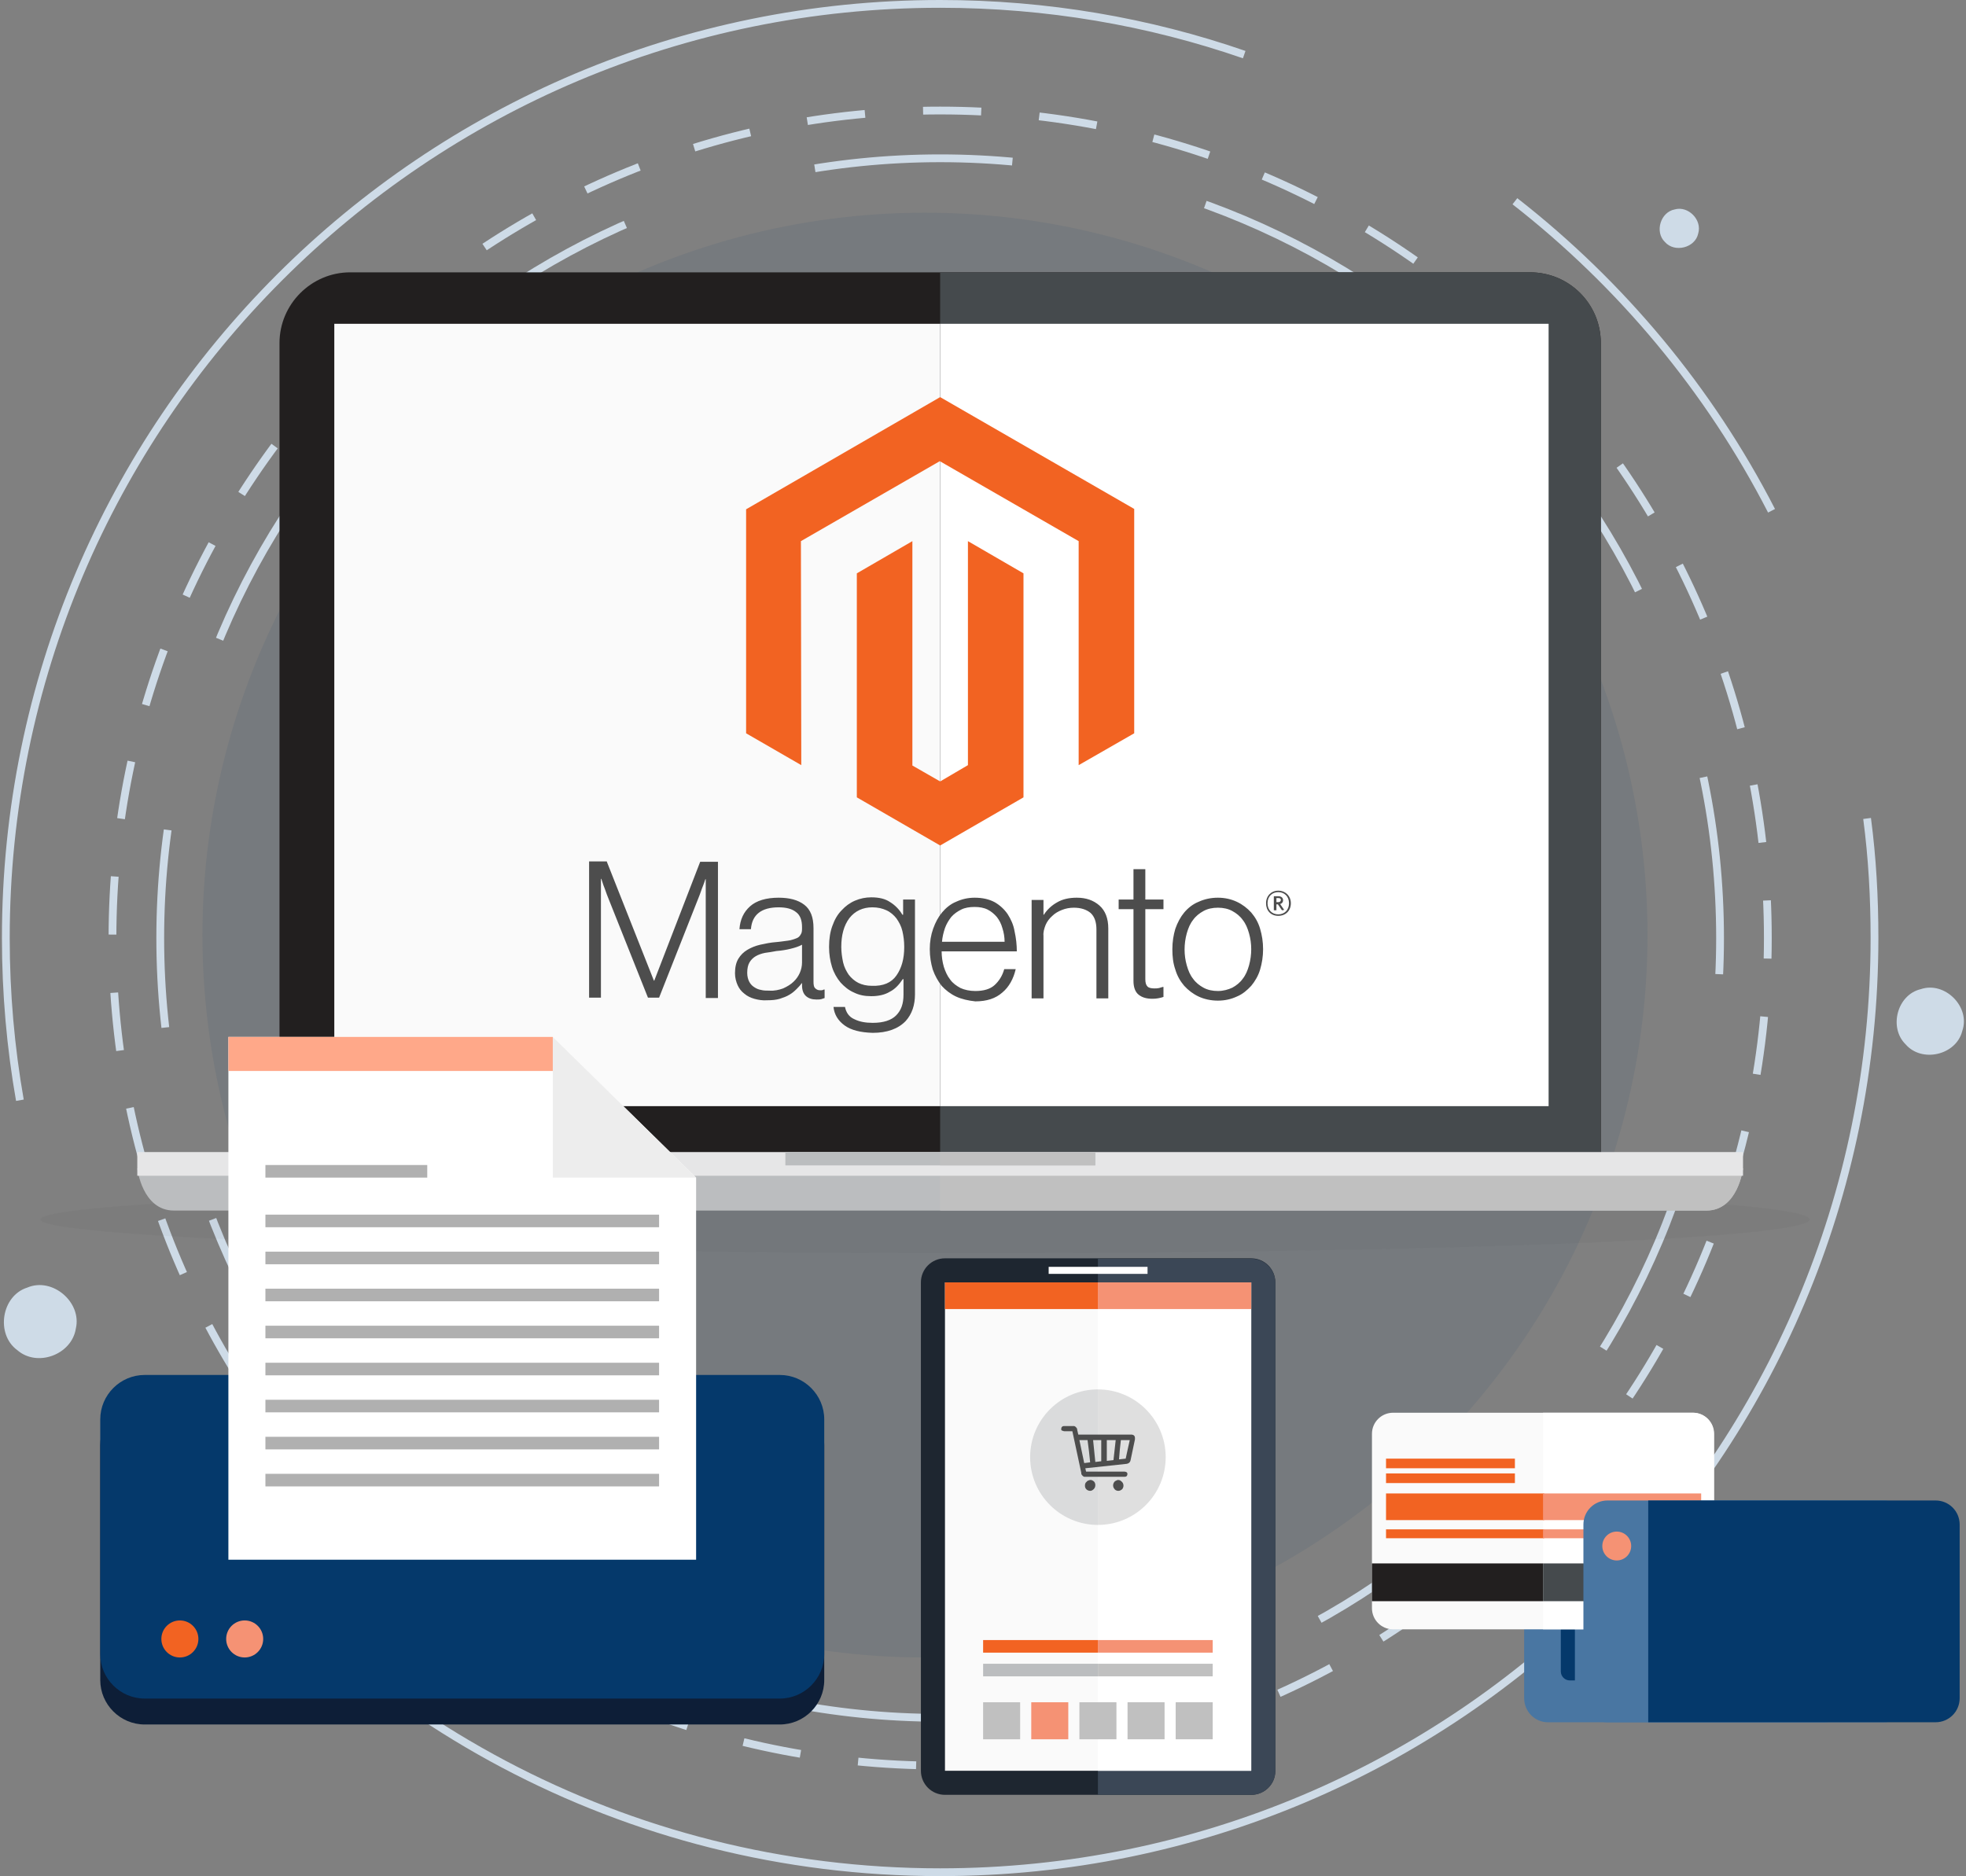 <svg xmlns="http://www.w3.org/2000/svg" width="505" height="482" viewBox="0 0 505 482"><rect x="0" y="0" width="505" height="482" fill="#808080" stroke="none"/><g fill="none" fill-rule="evenodd" transform="translate(1 1)"><path stroke="#CEDBE7" stroke-width="2" d="M4.11 281.665C1.732 268.157.495 254.174.495 240 .495 107.396 107.986-5.40722177e-14 240.495-5.40722177e-14 267.891-5.40722177e-14 294.146 4.566 318.593 13.032M478.593 209.275C479.925 219.358 480.495 229.536 480.495 240 480.495 372.604 373.004 480 240.495 480 159.544 480 87.915 439.857 44.443 378.407M388.129 50.702C415.43 72.01 438.07 99.12 454.051 130.226"/><path stroke="#CEDBE7" stroke-dasharray="14.942 14.942" stroke-width="2" d="M240.495,452.604 C357.913,452.604 453.099,357.418 453.099,240 C453.099,122.582 357.913,27.396 240.495,27.396 C123.077,27.396 27.891,122.582 27.891,240 C27.891,357.418 123.077,452.604 240.495,452.604 Z"/><path stroke="#CEDBE7" stroke-dasharray="50.905 50.905" stroke-width="2" d="M240.495,440.333 C351.136,440.333 440.828,350.641 440.828,240 C440.828,129.359 351.136,39.667 240.495,39.667 C129.854,39.667 40.162,129.359 40.162,240 C40.162,350.641 129.854,440.333 240.495,440.333 Z"/><circle cx="236.595" cy="239.239" r="185.589" fill="#05396B" fill-rule="nonzero" opacity=".079"/><path fill="#221F1F" fill-rule="nonzero" d="M410.198,297.551 L410.198,87.134 C410.198,77.146 402.112,68.966 392.029,68.966 L88.961,68.966 C78.973,68.966 70.793,77.146 70.793,87.134 L70.793,297.646 L410.198,297.646 L410.198,297.551 Z"/><path fill="#454A4D" fill-rule="nonzero" d="M392.029,68.966 L240.495,68.966 L240.495,297.646 L410.198,297.646 L410.198,87.134 C410.198,77.051 402.112,68.966 392.029,68.966 Z"/><path fill="#CEDBE7" fill-rule="nonzero" d="M429.223 52.794C432.647 51.843 436.262 55.458 435.216 58.977 434.455 62.687 429.128 64.019 426.655 61.165 423.991 58.597 425.513 53.46 429.223 52.794ZM492.386 253.127C498.569 251.034 505.228 257.693 503.04 263.876 501.518 270.059 492.671 272.152 488.486 267.301 484.11 263.02 486.298 254.554 492.386 253.127ZM6.013 329.798C12.481 327.039 20.091 333.603 18.474 340.357 17.428 347.015 8.581 350.345 3.444 345.874-2.168 341.784-.646 331.891 6.013 329.798Z"/><g fill-rule="nonzero" transform="translate(9.342 82.188)"><path fill="#221F1F" d="M-4.39336769e-14,230.107 C-4.39336769e-14,225.351 113.769,221.451 239.334,221.451 C364.804,221.451 454.507,225.351 454.507,230.107 C454.507,234.863 364.804,238.763 239.334,238.763 C113.769,238.763 -4.39336769e-14,234.863 -4.39336769e-14,230.107 Z" opacity=".037"/><g transform="translate(24.923)"><path fill="#BBBDBF" d="M403.044,227.824 L9.417,227.824 C1.237,227.824 -6.75902721e-15,216.98 -6.75902721e-15,216.98 L412.461,216.98 C412.461,216.98 411.225,227.824 403.044,227.824 Z"/><path fill="silver" d="M206.231,216.98 L206.231,227.824 L403.044,227.824 C411.225,227.824 412.461,216.98 412.461,216.98 L206.231,216.98 Z"/><rect width="412.461" height="6.088" y="212.794" fill="#E6E6E7"/><rect width="79.62" height="3.424" x="166.468" y="212.794" fill="#BBBDBF"/><rect width="39.762" height="3.424" x="206.231" y="212.794" fill="silver"/><rect width="156.29" height="200.999" x="206.231" fill="#FFF"/><rect width="155.624" height="200.999" x="50.606" fill="#FAFAFA"/></g></g><g fill="#F26322" fill-rule="nonzero" transform="translate(190.65 101.023)"><polygon points="49.845 0 0 28.823 0 86.373 14.174 94.554 14.078 37.004 49.75 16.457 85.422 37.004 85.422 94.554 99.691 86.373 99.691 28.728"/><polygon points="56.98 94.554 49.845 98.74 42.711 94.649 42.711 37.004 28.442 45.279 28.442 102.83 49.845 115.196 71.249 102.83 71.249 45.279 56.98 37.004"/></g><path fill="#4D4D4D" fill-rule="nonzero" d="M4.566.095 16.647 30.63 16.742 30.63 28.537.095 33.103.095 33.103 35.101 29.964 35.101 29.964 4.566 29.869 4.566C29.679 5.137 29.489 5.707 29.298 6.183 29.108 6.659 28.918 7.134 28.728 7.705 28.537 8.276 28.347 8.751 28.157 9.227L17.979 35.006 15.125 35.006 4.851 9.227C4.661 8.751 4.471 8.276 4.281 7.705 4.09 7.134 3.9 6.659 3.71 6.183 3.52 5.612 3.329 5.042 3.139 4.471L3.044 4.471 3.044 35.006 0 35.006 0-5.40722177e-14 4.566-5.40722177e-14 4.566.095ZM42.426 35.291C41.474 35.006 40.618 34.625 39.857 33.96 39.096 33.389 38.526 32.628 38.145 31.772 37.765 30.916 37.479 29.869 37.479 28.728 37.479 27.206 37.765 25.969 38.335 25.018 38.906 24.067 39.667 23.306 40.618 22.735 41.57 22.164 42.711 21.688 43.948 21.403 45.279 21.118 46.611 20.832 47.943 20.737 49.18 20.642 50.226 20.452 51.082 20.357 51.938 20.262 52.604 19.976 53.175 19.786 53.746 19.596 54.126 19.215 54.316 18.835 54.602 18.454 54.697 17.979 54.697 17.313L54.697 16.837C54.697 15.125 54.221 13.793 53.175 13.032 52.128 12.176 50.606 11.795 48.704 11.795 44.233 11.795 41.855 13.698 41.57 17.408L38.621 17.408C38.811 14.935 39.667 13.032 41.379 11.51 42.996 10.083 45.47 9.322 48.704 9.322 51.463 9.322 53.65 9.893 55.268 11.13 56.885 12.366 57.646 14.364 57.646 17.122L57.646 30.916C57.646 31.677 57.741 32.247 58.026 32.533 58.312 32.818 58.692 33.103 59.263 33.103 59.453 33.103 59.643 33.103 59.738 33.103 59.929 33.103 60.119 33.008 60.309 32.913L60.499 32.913 60.499 35.101C60.214 35.196 59.929 35.291 59.643 35.386 59.263 35.482 58.787 35.482 58.407 35.482 57.265 35.482 56.409 35.196 55.743 34.625 55.077 34.055 54.697 33.103 54.697 31.867L54.697 31.296 54.602 31.296C54.221 31.867 53.746 32.342 53.27 32.818 52.699 33.389 52.128 33.864 51.463 34.245 50.702 34.721 49.845 35.006 48.989 35.291 48.038 35.577 46.992 35.672 45.755 35.672 44.614 35.767 43.472 35.577 42.426 35.291M49.845 32.628C50.892 32.152 51.843 31.581 52.509 30.916 53.841 29.679 54.697 27.872 54.697 25.969L54.697 21.403C53.841 21.879 52.889 22.164 51.748 22.449 50.606 22.735 49.37 22.925 48.133 23.02 47.087 23.21 46.04 23.401 45.184 23.496 44.233 23.686 43.472 23.971 42.806 24.352 42.14 24.732 41.57 25.303 41.189 25.969 40.809 26.635 40.618 27.491 40.618 28.633 40.618 29.489 40.809 30.25 41.094 30.82 41.379 31.391 41.76 31.867 42.331 32.247 42.901 32.628 43.472 32.913 44.138 33.008 44.804 33.199 45.565 33.199 46.326 33.199 47.562 33.294 48.799 33.008 49.845 32.628M65.636 42.14C63.924 40.904 62.973 39.287 62.782 37.384L65.731 37.384C66.017 38.811 66.778 39.952 68.109 40.523 69.441 41.189 70.963 41.474 72.866 41.474 75.624 41.474 77.622 40.809 78.859 39.572 80.19 38.24 80.761 36.528 80.761 34.245L80.761 30.25 80.571 30.25C79.62 31.677 78.573 32.818 77.241 33.484 76.005 34.245 74.388 34.625 72.485 34.625 70.773 34.625 69.346 34.34 68.014 33.674 66.683 33.103 65.541 32.152 64.59 31.106 63.639 29.964 62.878 28.633 62.402 27.111 61.926 25.589 61.641 23.876 61.641 21.974 61.641 19.881 61.926 18.074 62.497 16.552 63.068 14.935 63.829 13.603 64.875 12.556 65.826 11.51 66.968 10.654 68.3 10.083 69.631 9.512 71.058 9.227 72.485 9.227 74.483 9.227 76.1 9.608 77.337 10.464 78.573 11.225 79.715 12.366 80.476 13.698L80.666 13.698 80.666 9.798 83.71 9.798 83.71 34.15C83.71 36.908 82.949 39.191 81.332 40.999 79.429 42.996 76.576 44.043 72.866 44.043 69.727 43.948 67.348 43.377 65.636 42.14M78.954 29.298C80.285 27.396 80.951 25.018 80.951 21.974 80.951 20.452 80.761 19.12 80.476 17.883 80.19 16.647 79.62 15.6 78.954 14.649 78.288 13.793 77.432 13.032 76.385 12.556 75.339 12.081 74.197 11.795 72.771 11.795 70.297 11.795 68.3 12.747 66.873 14.554 65.446 16.457 64.78 18.93 64.78 21.974 64.78 23.306 64.97 24.637 65.256 25.969 65.541 27.206 66.112 28.252 66.683 29.108 67.348 29.964 68.205 30.725 69.156 31.201 70.107 31.677 71.249 31.962 72.675 31.962 75.529 32.057 77.622 31.201 78.954 29.298M94.269 34.721C92.842 34.055 91.605 33.103 90.559 31.962 89.608 30.725 88.847 29.394 88.276 27.776 87.8 26.159 87.515 24.447 87.515 22.545 87.515 20.642 87.8 18.93 88.371 17.313 88.942 15.696 89.703 14.269 90.654 13.127 91.605 11.986 92.842 10.939 94.269 10.369 95.696 9.703 97.313 9.322 99.025 9.322 101.023 9.322 102.735 9.703 104.162 10.464 105.493 11.225 106.635 12.271 107.491 13.508 108.347 14.839 109.013 16.266 109.298 17.979 109.679 19.691 109.869 21.403 109.869 23.115L90.559 23.115C90.559 24.447 90.749 25.779 91.13 27.111 91.51 28.252 91.986 29.394 92.747 30.345 93.413 31.296 94.364 31.962 95.41 32.533 96.457 33.008 97.788 33.294 99.215 33.294 101.308 33.294 103.02 32.818 104.162 31.772 105.303 30.725 106.159 29.394 106.635 27.681L109.584 27.681C109.013 30.155 107.872 32.247 106.159 33.674 104.447 35.196 102.164 35.957 99.215 35.957 97.408 35.767 95.696 35.386 94.269 34.721M106.159 17.122C105.874 16.076 105.398 15.125 104.732 14.269 104.067 13.508 103.306 12.842 102.354 12.366 101.403 11.891 100.262 11.7 99.025 11.7 97.693 11.7 96.552 11.891 95.6 12.366 94.649 12.842 93.793 13.413 93.032 14.269 92.366 15.125 91.795 16.076 91.415 17.122 91.034 18.264 90.749 19.405 90.654 20.642L106.73 20.642C106.73 19.501 106.54 18.264 106.159 17.122M116.718 9.798 116.718 13.698 116.813 13.698C117.669 12.366 118.811 11.32 120.143 10.559 121.57 9.703 123.282 9.322 125.279 9.322 127.658 9.322 129.56 9.988 131.082 11.32 132.604 12.652 133.365 14.649 133.365 17.218L133.365 35.196 130.321 35.196 130.321 17.503C130.321 15.6 129.845 14.174 128.799 13.222 127.753 12.366 126.326 11.891 124.518 11.891 123.472 11.891 122.426 12.081 121.474 12.461 120.523 12.842 119.667 13.317 119.001 13.983 118.24 14.649 117.669 15.41 117.289 16.266 116.908 17.218 116.623 18.169 116.718 19.12L116.718 35.196 113.674 35.196 113.674 9.893 116.718 9.893 116.718 9.798ZM141.165 34.245C140.309 33.579 139.834 32.342 139.834 30.725L139.834 12.271 136.029 12.271 136.029 9.798 139.834 9.798 139.834 1.998 142.878 1.998 142.878 9.798 147.539 9.798 147.539 12.271 142.878 12.271 142.878 30.25C142.878 31.201 143.068 31.772 143.448 32.152 143.829 32.533 144.495 32.628 145.256 32.628 145.636 32.628 146.017 32.628 146.397 32.533 146.683 32.438 146.968 32.342 147.348 32.247L147.539 32.247 147.539 34.816C146.683 35.101 145.731 35.291 144.78 35.291 143.258 35.291 142.117 35.006 141.165 34.245M156.576 34.721C155.149 34.055 153.912 33.103 152.866 31.962 151.819 30.725 151.058 29.394 150.583 27.776 150.012 26.159 149.822 24.447 149.822 22.545 149.822 20.642 150.107 18.93 150.583 17.313 151.153 15.696 151.914 14.269 152.866 13.127 153.912 11.891 155.149 10.939 156.576 10.369 158.002 9.703 159.715 9.322 161.522 9.322 163.329 9.322 164.946 9.703 166.373 10.369 167.8 11.034 169.037 11.986 170.083 13.127 171.13 14.364 171.891 15.696 172.366 17.313 172.842 18.93 173.127 20.642 173.127 22.545 173.127 24.447 172.842 26.159 172.366 27.776 171.891 29.394 171.034 30.82 170.083 31.962 169.037 33.103 167.8 34.15 166.373 34.721 164.946 35.386 163.329 35.767 161.522 35.767 159.715 35.767 158.002 35.386 156.576 34.721M165.232 32.438C166.278 31.867 167.229 31.106 167.895 30.155 168.656 29.203 169.132 28.062 169.512 26.73 170.273 23.971 170.273 21.118 169.512 18.454 169.132 17.122 168.656 15.981 167.895 15.03 167.229 14.078 166.278 13.317 165.232 12.747 164.185 12.176 162.949 11.891 161.522 11.891 160.095 11.891 158.859 12.176 157.812 12.747 156.766 13.317 155.815 14.078 155.149 15.03 154.388 15.981 153.912 17.122 153.532 18.454 152.771 21.213 152.771 24.067 153.532 26.73 153.912 28.062 154.388 29.203 155.149 30.155 155.815 31.106 156.766 31.867 157.812 32.438 158.859 33.008 160.095 33.294 161.522 33.294 162.949 33.294 164.185 32.913 165.232 32.438M177.027 13.983C175.125 13.983 173.888 12.652 173.888 10.749 173.888 8.847 175.22 7.515 177.027 7.515 178.835 7.515 180.262 8.847 180.262 10.749 180.262 12.652 178.93 13.983 177.027 13.983M177.027 7.895C175.505 7.895 174.269 8.942 174.269 10.749 174.269 12.556 175.505 13.603 177.027 13.603 178.549 13.603 179.786 12.556 179.786 10.749 179.786 8.942 178.549 7.895 177.027 7.895M177.979 12.556 176.932 11.034 176.552 11.034 176.552 12.556 175.886 12.556 175.886 8.942 177.027 8.942C177.788 8.942 178.264 9.322 178.264 9.988 178.264 10.464 177.979 10.844 177.503 10.939L178.549 12.461 177.979 12.556ZM177.027 9.417 176.552 9.417 176.552 10.464 177.027 10.464C177.408 10.464 177.693 10.273 177.693 9.893 177.693 9.512 177.408 9.417 177.027 9.417" transform="translate(150.317 220.31)"/><g fill-rule="nonzero" transform="translate(24.752 352.247)"><path fill="#0D1E37" d="M174.554,89.798 L11.415,89.798 C5.137,89.798 -6.75902721e-15,84.661 -6.75902721e-15,78.383 L-6.75902721e-15,18.074 C-6.75902721e-15,11.795 5.137,6.659 11.415,6.659 L174.554,6.659 C180.832,6.659 185.969,11.795 185.969,18.074 L185.969,78.383 C185.969,84.661 180.832,89.798 174.554,89.798 Z"/><path fill="#05396B" d="M174.554,83.139 L11.415,83.139 C5.137,83.139 -6.75902721e-15,78.002 -6.75902721e-15,71.724 L-6.75902721e-15,11.415 C-6.75902721e-15,5.137 5.137,0 11.415,0 L174.554,0 C180.832,0 185.969,5.137 185.969,11.415 L185.969,71.724 C185.969,78.002 180.832,83.139 174.554,83.139 Z"/><circle cx="20.452" cy="67.824" r="4.756" fill="#F26322"/><circle cx="37.099" cy="67.824" r="4.756" fill="#F59274"/></g><g fill-rule="nonzero" transform="translate(351.41 361.95)"><path fill="#4976A2" d="M45.184,79.524 L116.243,79.524 C119.667,79.524 122.426,76.766 122.426,73.341 L122.426,28.728 C122.426,25.303 119.667,22.545 116.243,22.545 L45.279,22.545 C41.855,22.545 39.096,25.303 39.096,28.728 L39.096,73.341 C39.096,76.766 41.855,79.524 45.184,79.524 Z"/><path fill="#05396B" d="M52.128,32.152 L50.797,32.152 C49.56,32.152 48.514,33.199 48.514,34.435 L48.514,66.492 C48.514,67.729 49.56,68.775 50.797,68.775 L52.128,68.775 L52.128,32.152 Z"/><path fill="#FAFAFA" d="M82.378,55.648 L5.422,55.648 C2.378,55.648 5.40722177e-14,53.175 5.40722177e-14,50.226 L5.40722177e-14,5.422 C5.40722177e-14,2.378 2.473,0 5.422,0 L82.378,0 C85.422,0 87.8,2.473 87.8,5.422 L87.8,50.226 C87.895,53.175 85.422,55.648 82.378,55.648 Z"/><path fill="#FFF" d="M82.378,55.648 L43.948,55.648 L43.948,0 L82.473,0 C85.517,0 87.895,2.473 87.895,5.422 L87.895,50.226 C87.895,53.175 85.422,55.648 82.378,55.648 Z"/><rect width="43.948" height="9.703" y="38.716" fill="#221F1F"/><rect width="43.948" height="9.703" x="43.948" y="38.716" fill="#454A4D"/><rect width="40.618" height="2.283" x="3.615" y="29.964" fill="#F26322"/><rect width="40.618" height="2.283" x="43.948" y="29.964" fill="#F59274"/><rect width="40.618" height="6.849" x="3.615" y="20.737" fill="#F26322"/><rect width="33.103" height="2.473" x="3.615" y="15.6" fill="#F26322"/><rect width="33.103" height="2.473" x="3.615" y="11.795" fill="#F26322"/><rect width="40.618" height="6.849" x="43.948" y="20.737" fill="#F59274"/><path fill="#4976A2" d="M60.404,79.524 L131.463,79.524 C134.887,79.524 137.646,76.766 137.646,73.341 L137.646,28.728 C137.646,25.303 134.887,22.545 131.463,22.545 L60.499,22.545 C57.075,22.545 54.316,25.303 54.316,28.728 L54.316,73.341 C54.316,76.766 57.075,79.524 60.404,79.524 Z"/><circle cx="62.878" cy="34.245" r="3.71" fill="#F59274"/><path fill="#05396B" d="M70.868,79.524 L144.78,79.524 C148.205,79.524 150.963,76.766 150.963,73.341 L150.963,28.728 C150.963,25.303 148.205,22.545 144.78,22.545 L70.963,22.545 L70.963,79.524 L70.868,79.524 Z"/></g><path fill="#1E2630" fill-rule="nonzero" d="M320.4,460.119 L241.732,460.119 C238.307,460.119 235.549,457.36 235.549,453.936 L235.549,328.466 C235.549,325.042 238.307,322.283 241.732,322.283 L320.4,322.283 C323.825,322.283 326.583,325.042 326.583,328.466 L326.583,454.031 C326.583,457.36 323.825,460.119 320.4,460.119 Z"/><path fill="#3B4756" fill-rule="nonzero" d="M320.4,460.119 L281.018,460.119 L281.018,322.378 L320.4,322.378 C323.825,322.378 326.583,325.137 326.583,328.561 L326.583,454.031 C326.583,457.36 323.825,460.119 320.4,460.119 Z"/><rect width="78.668" height="125.47" x="241.732" y="328.466" fill="#FAFAFA" fill-rule="nonzero"/><rect width="39.382" height="125.47" x="281.018" y="328.466" fill="#FFF" fill-rule="nonzero"/><rect width="25.398" height="1.807" x="268.367" y="324.471" fill="#FFF" fill-rule="nonzero"/><g fill-rule="nonzero" transform="translate(57.665 265.398)"><polygon fill="#FFF" points="120.143 134.316 0 134.316 0 0 83.329 0 120.143 36.147"/><polygon fill="#EDEDED" points="83.329 0 120.143 36.147 83.329 36.147"/><rect width="83.329" height="8.751" fill="#FFA889"/><rect width="41.57" height="3.234" x="9.512" y="32.913" fill="#B0B0B0"/><rect width="101.118" height="3.234" x="9.512" y="45.66" fill="#B0B0B0"/><rect width="101.118" height="3.234" x="9.512" y="55.172" fill="#B0B0B0"/><rect width="101.118" height="3.234" x="9.512" y="64.685" fill="#B0B0B0"/><rect width="101.118" height="3.234" x="9.512" y="74.197" fill="#B0B0B0"/><rect width="101.118" height="3.234" x="9.512" y="83.71" fill="#B0B0B0"/><rect width="101.118" height="3.234" x="9.512" y="93.222" fill="#B0B0B0"/><rect width="101.118" height="3.234" x="9.512" y="102.735" fill="#B0B0B0"/><rect width="101.118" height="3.234" x="9.512" y="112.247" fill="#B0B0B0"/></g><rect width="39.382" height="6.849" x="241.732" y="328.466" fill="#F26322" fill-rule="nonzero"/><rect width="39.382" height="6.849" x="281.018" y="328.466" fill="#F59274" fill-rule="nonzero"/><rect width="9.512" height="9.512" x="276.262" y="436.338" fill="silver" fill-rule="nonzero"/><rect width="9.512" height="9.512" x="263.896" y="436.338" fill="#F59274" fill-rule="nonzero"/><rect width="9.512" height="9.512" x="251.53" y="436.338" fill="silver" fill-rule="nonzero"/><rect width="9.512" height="9.512" x="288.628" y="436.338" fill="silver" fill-rule="nonzero"/><rect width="9.512" height="9.512" x="300.995" y="436.338" fill="silver" fill-rule="nonzero"/><rect width="29.489" height="3.234" x="281.018" y="420.357" fill="#F59274" fill-rule="nonzero"/><rect width="29.489" height="3.234" x="251.53" y="420.357" fill="#F26322" fill-rule="nonzero"/><rect width="29.489" height="3.234" x="281.018" y="426.445" fill="silver" fill-rule="nonzero"/><rect width="29.489" height="3.234" x="251.53" y="426.445" fill="#BBBDBF" fill-rule="nonzero"/><path fill="#BBBDBF" fill-rule="nonzero" d="M281.018,355.957 C271.411,355.957 263.611,363.757 263.611,373.365 C263.611,382.973 271.411,390.773 281.018,390.773 L281.018,355.957 Z" opacity=".5"/><path fill="silver" fill-rule="nonzero" d="M281.018,390.773 C290.626,390.773 298.426,382.973 298.426,373.365 C298.426,363.757 290.626,355.957 281.018,355.957 L281.018,390.773 Z" opacity=".5"/><path fill="#4D4D4D" fill-rule="nonzero" d="M.024.666C.024.285.31 0 .69 0 1.451 0 2.212 0 2.973 0 3.068 0 3.258 0 3.354 0 3.639.095 3.829.285 4.019.571 4.115.666 4.115.856 4.115.951 4.21 1.332 4.305 1.712 4.4 2.188 8.871 2.188 13.342 2.188 17.908 2.188 18.098 2.188 18.288 2.188 18.478 2.283 18.764 2.378 18.954 2.663 18.954 3.044 18.954 3.139 18.954 3.329 18.954 3.424 18.574 5.232 18.193 7.039 17.813 8.847 17.717 9.322 17.337 9.608 16.861 9.703 13.342 10.083 9.822 10.464 6.207 10.844 6.302 11.13 6.302 11.415 6.398 11.7 9.727 11.7 12.961 11.7 16.291 11.7 16.481 11.7 16.671 11.795 16.861 11.891 17.052 12.081 17.052 12.366 16.956 12.652 16.861 12.937 16.576 13.032 16.291 13.032 12.961 13.032 9.727 13.032 6.398 13.032 6.207 13.032 6.017 13.032 5.922 13.032 5.637 12.937 5.446 12.747 5.256 12.461 5.161 12.366 5.161 12.176 5.161 11.986 4.4 8.466 3.639 4.851 2.878 1.332 2.212 1.332 1.641 1.332.975 1.332.785 1.332.595 1.332.5 1.237.119 1.237-.071.951.024.666ZM4.685 3.615C5.066 5.612 5.541 7.515 5.922 9.512 6.398 9.417 6.968 9.417 7.444 9.322 7.254 7.42 7.063 5.517 6.778 3.615 6.112 3.615 5.351 3.615 4.685 3.615ZM8.205 3.615C8.395 5.517 8.585 7.325 8.776 9.227 9.251 9.132 9.822 9.132 10.298 9.037 10.298 7.229 10.298 5.422 10.298 3.615 9.632 3.615 8.966 3.615 8.205 3.615ZM11.725 3.615C11.725 5.422 11.725 7.134 11.725 8.942 12.295 8.847 12.866 8.847 13.437 8.751 13.627 7.039 13.817 5.327 14.008 3.615 13.247 3.615 12.486 3.615 11.725 3.615ZM15.339 3.615C15.149 5.232 14.959 6.944 14.864 8.561 15.434 8.466 16.005 8.466 16.576 8.371 16.956 6.754 17.242 5.137 17.622 3.615 16.766 3.615 16.005 3.615 15.339 3.615ZM7.254 13.888C7.634 13.793 7.92 13.888 8.205 14.078 8.585 14.269 8.776 14.744 8.776 15.125 8.776 15.505 8.681 15.886 8.395 16.171 8.11 16.457 7.824 16.647 7.444 16.647 7.063 16.647 6.683 16.457 6.493 16.266 6.207 15.981 6.112 15.696 6.112 15.315 6.112 14.935 6.207 14.554 6.493 14.364 6.683 14.078 6.968 13.983 7.254 13.888ZM14.388 13.888C14.769 13.793 15.149 13.888 15.434 14.174 15.815 14.459 16.005 14.839 16.005 15.315 16.005 15.6 15.91 15.886 15.72 16.171 15.434 16.457 15.054 16.647 14.673 16.647 14.293 16.647 13.817 16.457 13.627 16.076 13.437 15.886 13.342 15.505 13.342 15.22 13.342 14.839 13.532 14.459 13.817 14.174 14.008 14.078 14.198 13.983 14.388 13.888Z" transform="translate(271.577 365.375)"/></g></svg>